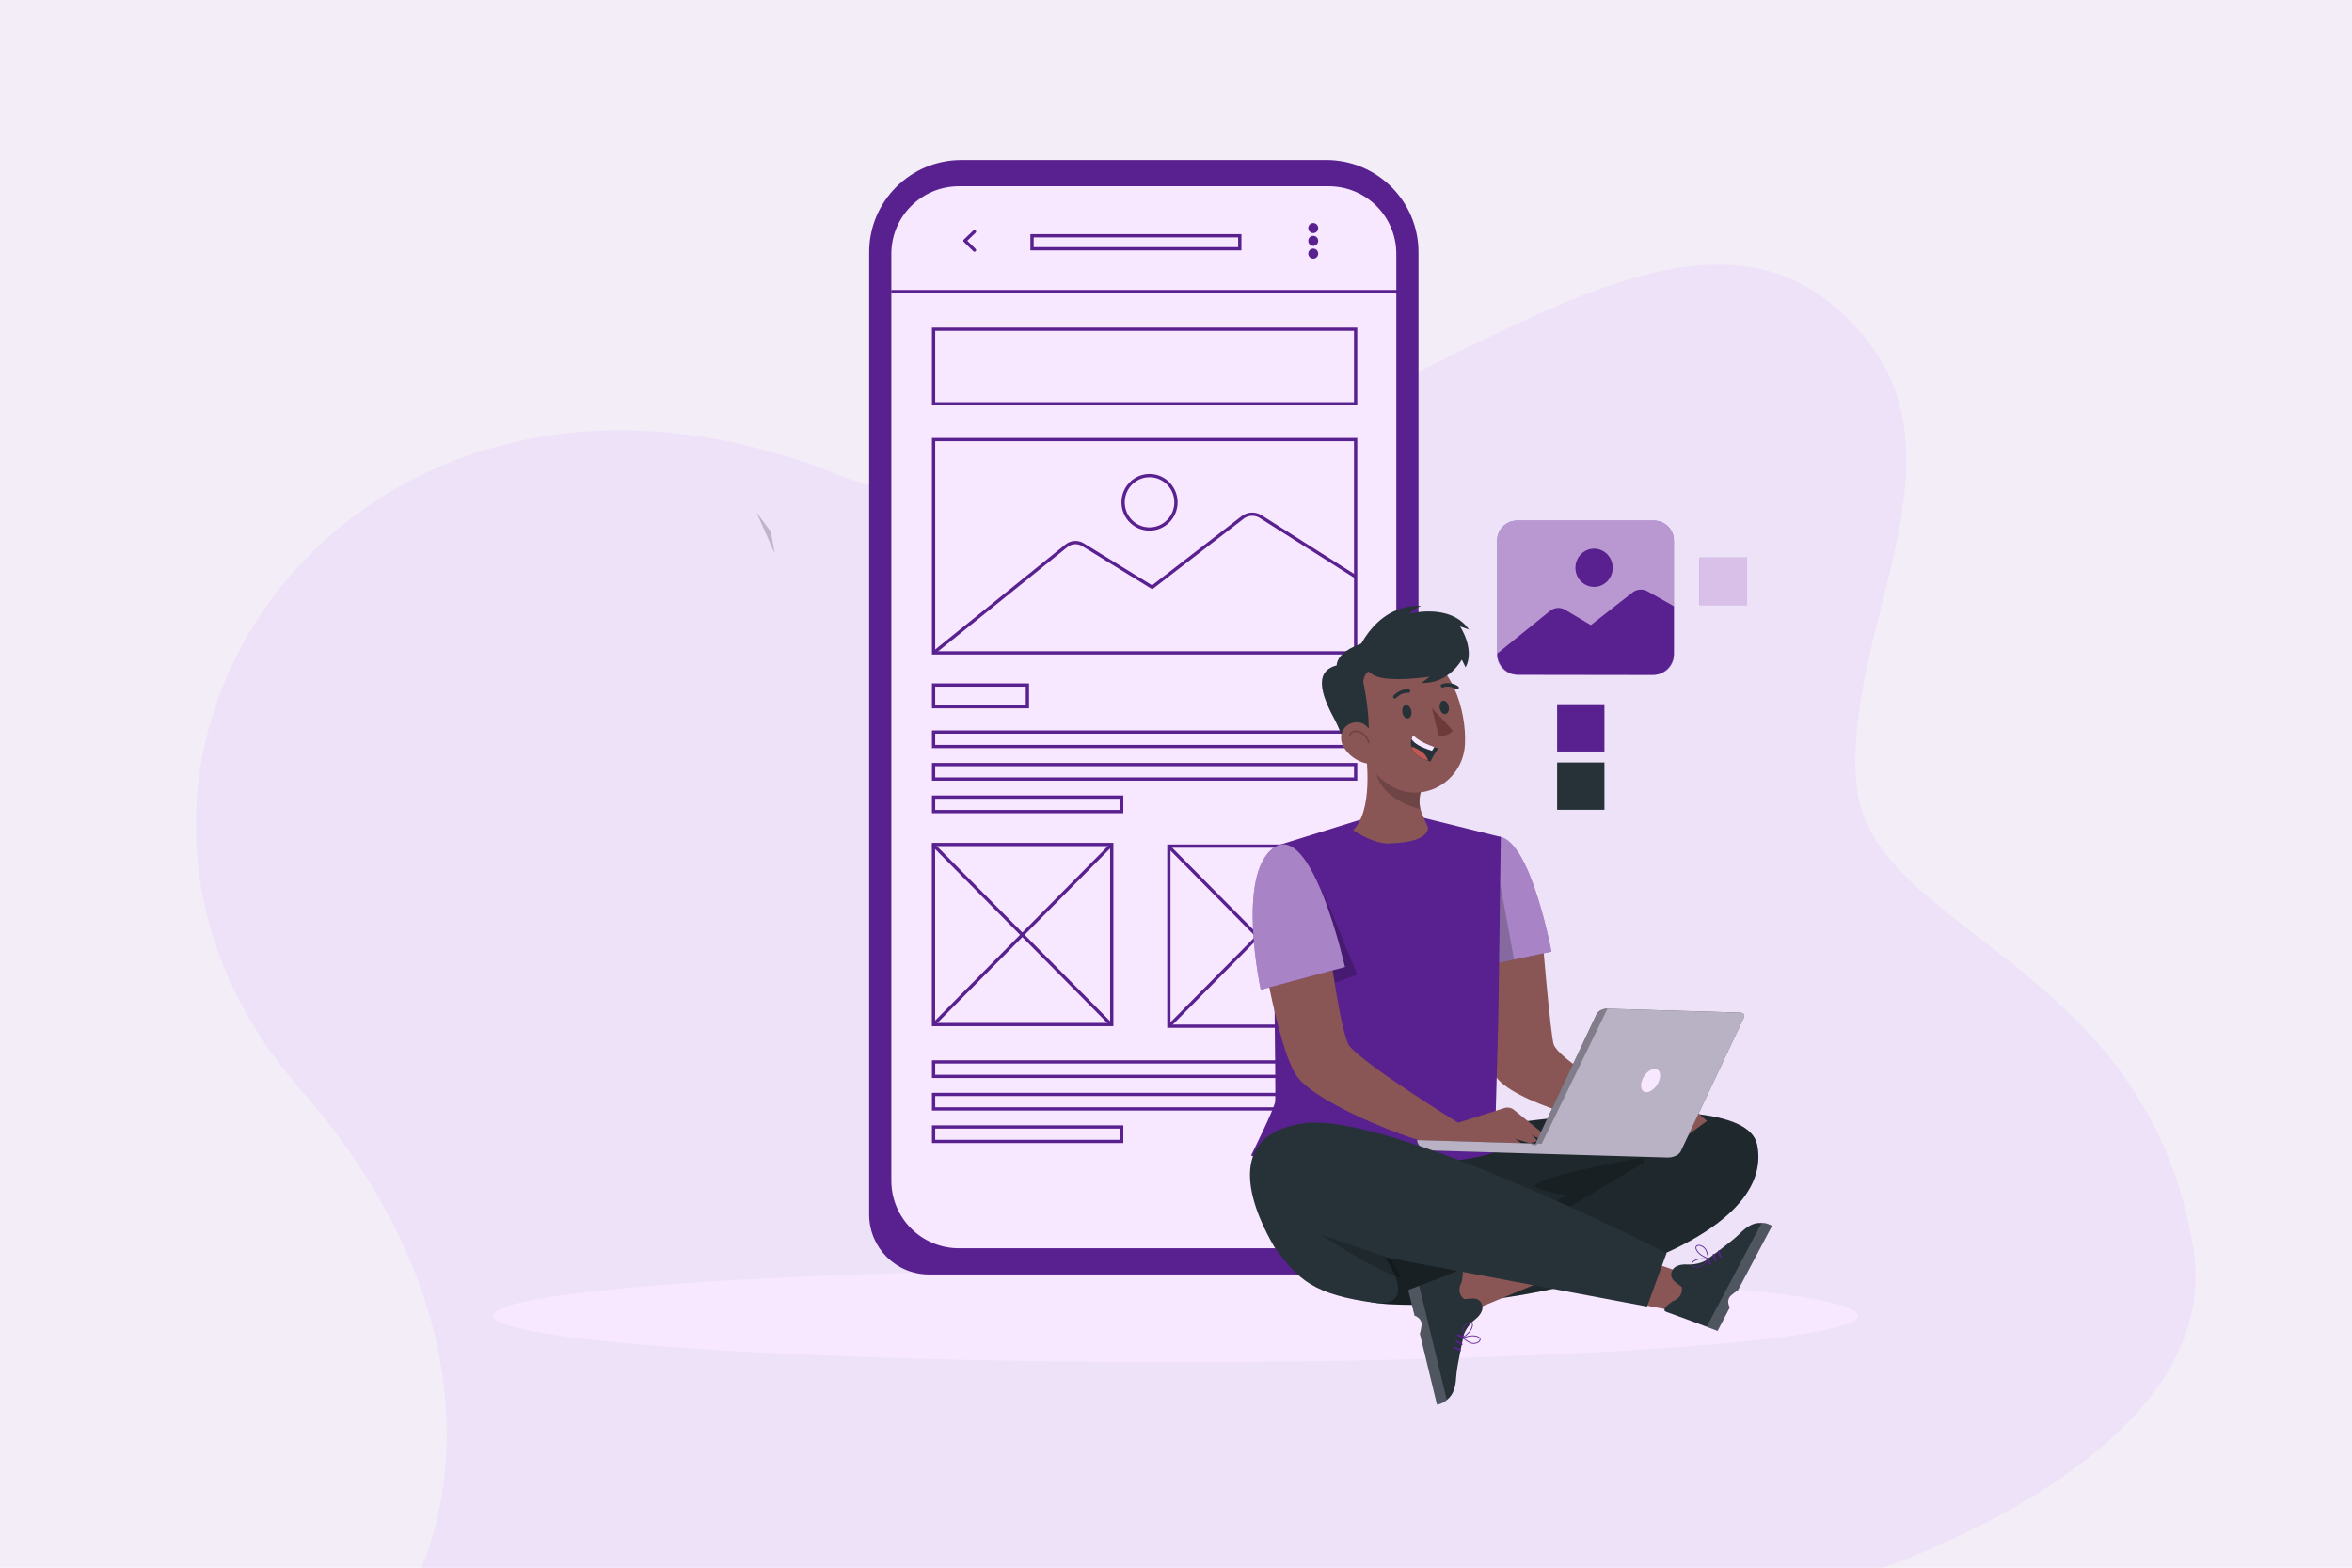 <svg width="720" height="480" viewBox="0 0 720 480" fill="none" xmlns="http://www.w3.org/2000/svg">
<g clip-path="url(#clip0_2599_3786)">
<rect width="720" height="480" fill="#F2EDF6"/>
<path d="M570.791 481.997C570.791 481.997 681.934 447.078 671.415 382.22C656.97 293.155 571.602 285.684 568.216 239.402C564.466 188.15 609.469 133.149 560.715 93.148C492.98 37.569 379.344 193.526 255.209 144.814C106.815 86.582 3.501 235.921 93.664 335.479C161.95 415.661 128.618 480.632 128.618 480.632L570.791 482V481.997Z" fill="#EEE2F9"/>
<g clip-path="url(#clip1_2599_3786)">
<path d="M568.75 402.82C568.75 410.68 475.23 417.06 359.88 417.06C244.53 417.06 151 410.69 151 402.82C151 394.95 244.52 388.58 359.87 388.58C475.22 388.58 568.74 394.95 568.74 402.82H568.75Z" fill="#F8E8FF"/>
<path d="M506.329 159.4H464.389C461.031 159.4 458.309 162.123 458.309 165.48V200.5C458.309 203.858 461.031 206.58 464.389 206.58H506.329C509.686 206.58 512.409 203.858 512.409 200.5V165.48C512.409 162.123 509.686 159.4 506.329 159.4Z" fill="#59208F"/>
<path opacity="0.6" d="M506.329 159.4H464.389C461.031 159.4 458.309 162.123 458.309 165.48V200.5C458.309 203.858 461.031 206.58 464.389 206.58H506.329C509.686 206.58 512.409 203.858 512.409 200.5V165.48C512.409 162.123 509.686 159.4 506.329 159.4Z" fill="#F8E8FF"/>
<path d="M499.738 181.421L486.998 191.391L479.118 186.711C477.658 185.841 475.808 185.981 474.488 187.051L458.368 200.091C458.308 203.661 461.178 206.591 464.748 206.591L506.008 206.651C509.558 206.611 512.408 203.721 512.408 200.171V185.611L504.358 181.061C502.888 180.231 501.068 180.371 499.738 181.411V181.421Z" fill="#59208F"/>
<path d="M493.69 173.85C493.69 177.08 491.13 179.7 487.98 179.7C484.83 179.7 482.27 177.08 482.27 173.85C482.27 170.62 484.83 168 487.98 168C491.13 168 493.69 170.62 493.69 173.85Z" fill="#59208F"/>
<path d="M491.152 215.62H476.672V230.1H491.152V215.62Z" fill="#59208F"/>
<path d="M491.152 233.46H476.672V247.94H491.152V233.46Z" fill="#263238"/>
<path d="M534.82 170.75H520.34V185.23H534.82V170.75Z" fill="#59208F"/>
<path opacity="0.8" d="M534.82 170.75H520.34V185.23H534.82V170.75Z" fill="#F8E8FF"/>
<path opacity="0.2" d="M235.949 162.76C235.949 162.76 231.559 156.89 231.559 156.86L237.199 169.51L235.949 162.76Z" fill="black"/>
<path d="M294.28 49H406.02C421.59 49 434.23 61.64 434.23 77.21V368.72C434.23 380.58 424.6 390.22 412.73 390.22H284.38C274.27 390.22 266.07 382.01 266.07 371.91V77.21C266.07 61.64 278.71 49 294.28 49Z" fill="#59208F"/>
<path d="M406.759 57.03H293.539C282.118 57.03 272.859 66.289 272.859 77.71V361.52C272.859 372.941 282.118 382.2 293.539 382.2H406.759C418.181 382.2 427.439 372.941 427.439 361.52V77.71C427.439 66.289 418.181 57.03 406.759 57.03Z" fill="#F8E8FF"/>
<path d="M379.53 72.19H315.93V76.17H379.53V72.19Z" stroke="#59208F" stroke-miterlimit="10"/>
<path d="M403.532 69.83C403.532 70.68 402.852 71.37 402.012 71.37C401.172 71.37 400.492 70.68 400.492 69.83C400.492 68.98 401.172 68.29 402.012 68.29C402.852 68.29 403.532 68.98 403.532 69.83Z" fill="#59208F"/>
<path d="M403.532 73.75C403.532 74.6 402.852 75.29 402.012 75.29C401.172 75.29 400.492 74.6 400.492 73.75C400.492 72.9 401.172 72.21 402.012 72.21C402.852 72.21 403.532 72.9 403.532 73.75Z" fill="#59208F"/>
<path d="M403.532 77.66C403.532 78.51 402.852 79.2 402.012 79.2C401.172 79.2 400.492 78.51 400.492 77.66C400.492 76.81 401.172 76.12 402.012 76.12C402.852 76.12 403.532 76.81 403.532 77.66Z" fill="#59208F"/>
<path d="M298.311 70.91L295.391 73.71L298.311 76.58" stroke="#59208F" stroke-linecap="round" stroke-linejoin="round"/>
<path d="M414.989 100.8H285.789V123.63H414.989V100.8Z" stroke="#59208F" stroke-miterlimit="10"/>
<path d="M272.82 89.28H428.14" stroke="#59208F" stroke-miterlimit="10"/>
<path d="M414.989 134.59H285.789V199.9H414.989V134.59Z" stroke="#59208F" stroke-miterlimit="10"/>
<path d="M285.789 199.91L326.469 167.1C327.919 165.93 329.939 165.8 331.529 166.78L352.709 179.82L380.379 158.44C381.999 157.19 384.209 157.09 385.929 158.18L414.989 176.61" stroke="#59208F" stroke-miterlimit="10"/>
<path d="M351.899 161.97C356.367 161.97 359.989 158.312 359.989 153.8C359.989 149.288 356.367 145.63 351.899 145.63C347.431 145.63 343.809 149.288 343.809 153.8C343.809 158.312 347.431 161.97 351.899 161.97Z" stroke="#59208F" stroke-miterlimit="10"/>
<path d="M314.509 209.75H285.789V216.39H314.509V209.75Z" stroke="#59208F" stroke-miterlimit="10"/>
<path d="M414.989 224.14H285.789V228.57H414.989V224.14Z" stroke="#59208F" stroke-miterlimit="10"/>
<path d="M414.989 234.1H285.789V238.53H414.989V234.1Z" stroke="#59208F" stroke-miterlimit="10"/>
<path d="M343.379 244.06H285.789V248.49H343.379V244.06Z" stroke="#59208F" stroke-miterlimit="10"/>
<path d="M414.989 325.14H285.789V329.57H414.989V325.14Z" stroke="#59208F" stroke-miterlimit="10"/>
<path d="M414.989 335.1H285.789V339.53H414.989V335.1Z" stroke="#59208F" stroke-miterlimit="10"/>
<path d="M343.379 345.06H285.789V349.49H343.379V345.06Z" stroke="#59208F" stroke-miterlimit="10"/>
<path d="M340.332 258.57H285.762V313.7H340.332V258.57Z" stroke="#59208F" stroke-miterlimit="10"/>
<path d="M285.762 313.7L340.332 258.57" stroke="#59208F" stroke-miterlimit="10"/>
<path d="M340.152 313.7L285.582 258.57" stroke="#59208F" stroke-miterlimit="10"/>
<path d="M412.39 259.07H357.82V314.2H412.39V259.07Z" stroke="#59208F" stroke-miterlimit="10"/>
<path d="M357.82 314.2L412.39 259.07" stroke="#59208F" stroke-miterlimit="10"/>
<path d="M412.211 314.2L357.641 259.07" stroke="#59208F" stroke-miterlimit="10"/>
<path d="M425.481 350.04C425.481 350.04 533.481 328.07 537.921 350.56C544.261 382.66 466.241 401.83 425.061 399.31C383.881 396.78 425.481 350.04 425.481 350.04Z" fill="#263238"/>
<path opacity="0.2" d="M425.481 350.04C425.481 350.04 533.481 328.07 537.921 350.56C544.261 382.66 466.241 401.83 425.061 399.31C383.881 396.78 425.481 350.04 425.481 350.04Z" fill="black"/>
<path opacity="0.2" d="M502.529 356.41L451.219 386.94L457.659 396.69C457.659 396.69 453.969 401.83 447.699 385.52L479.469 365.84C479.469 365.84 469.749 364.57 470.029 363.06C470.519 360.57 492.089 356.44 501.919 354.58C502.429 354.41 502.979 354.69 503.149 355.2C503.319 355.71 503.039 356.26 502.529 356.43V356.41Z" fill="black"/>
<path opacity="0.2" d="M449.491 383.28L457.811 397.7C446.981 399.26 436.011 399.8 425.061 399.31C421.461 399.18 417.911 398.43 414.591 397.09L411.691 391.39L418.691 378.29L449.491 383.29V383.28Z" fill="black"/>
<path d="M466.342 378.14L443.512 391.69L447.212 402.68L473.862 391.64L466.342 378.14Z" fill="#895555"/>
<path d="M431.07 394.97L433.04 402.85C433.04 402.85 434.68 403.25 435.15 404.91C435.41 405.84 434.66 408.37 434.66 408.37L439.91 430.09C439.91 430.09 441.4 429.73 441.99 429.34C442.7 428.86 443.29 428.36 443.76 427.84C445.41 426.05 445.66 423.39 445.78 421.42C445.98 418.12 448.16 408.51 448.16 408.51C448.16 408.51 448.96 406.01 451.68 403.88C453.2 402.69 453.93 401.15 453.82 400.18C453.6 398.2 452.2 397.42 450.36 397.59L448.21 397.79C446.71 396.6 446.3 394.66 447.32 392.84C447.32 392.84 448.72 388.18 446.73 388.91C445.59 389.33 440.58 391.39 436.58 392.9C435.65 393.25 434.76 393.58 433.99 393.88C432.27 394.53 431.09 394.98 431.09 394.98L431.07 394.97Z" fill="#263238"/>
<path d="M447.171 413.64C447.231 413.52 447.211 413.37 447.111 413.27C446.661 412.83 446.101 412.51 445.461 412.36C445.121 412.28 444.951 412.82 445.291 412.9C445.861 413.04 446.361 413.32 446.751 413.7C446.881 413.83 447.081 413.8 447.171 413.64Z" fill="#59208F"/>
<path d="M447.671 411.75C447.731 411.63 447.711 411.48 447.611 411.38C447.161 410.94 446.601 410.62 445.961 410.47C445.621 410.39 445.451 410.93 445.791 411.01C446.361 411.15 446.861 411.43 447.251 411.81C447.381 411.94 447.581 411.91 447.671 411.75Z" fill="#59208F"/>
<path d="M448.089 409.82C448.149 409.7 448.129 409.55 448.029 409.45C447.579 409.01 447.019 408.69 446.379 408.53C446.039 408.45 445.869 408.99 446.209 409.07C446.779 409.21 447.279 409.49 447.669 409.87C447.799 410 447.999 409.97 448.089 409.81V409.82Z" fill="#59208F"/>
<path opacity="0.2" d="M433.982 393.869C432.262 394.519 431.082 394.969 431.082 394.969L433.052 402.849C433.052 402.849 434.692 403.249 435.162 404.909C435.422 405.839 434.672 408.369 434.672 408.369L439.922 430.089C439.922 430.089 441.412 429.729 442.002 429.339C442.332 429.119 442.622 428.889 442.902 428.659L434.432 393.699C434.292 393.749 434.132 393.809 434.002 393.859L433.982 393.869Z" fill="#F8E8FF"/>
<path d="M447.789 409.68C448.529 409.43 449.269 409.18 450.039 409.07C450.809 408.95 451.619 408.98 452.339 409.27C452.679 409.4 453.019 409.64 453.089 409.99C453.159 410.36 452.879 410.72 452.559 410.93C451.949 411.34 451.169 411.42 450.449 411.26C449.739 411.1 448.369 410.12 447.789 409.68Z" stroke="#59208F" stroke-width="0.25" stroke-miterlimit="10"/>
<path d="M447.769 409.59C448.389 409.12 449.019 408.66 449.549 408.09C450.079 407.52 450.519 406.85 450.699 406.09C450.779 405.74 450.789 405.32 450.529 405.07C450.259 404.8 449.809 404.83 449.459 404.97C448.779 405.24 448.259 405.84 447.989 406.52C447.709 407.2 447.739 408.87 447.769 409.6" stroke="#59208F" stroke-width="0.25" stroke-miterlimit="10"/>
<path d="M471.812 283.101C471.812 283.101 474.702 318.091 475.692 319.991C479.042 326.421 502.172 337.961 502.172 337.961L514.202 335.811L522.562 343.221L516.782 347.481L510.232 344.781C506.592 345.321 502.922 345.531 499.242 345.421C493.062 345.241 462.292 337.541 457.562 329.091C452.832 320.641 452.902 281.391 452.902 281.391L471.812 283.111V283.101Z" fill="#895555"/>
<path d="M451.951 296.231C451.951 296.231 443.661 265.331 455.361 257.171C467.061 249.011 474.921 291.381 474.921 291.381L451.941 296.231H451.951Z" fill="#59208F"/>
<path opacity="0.5" d="M451.951 296.231C451.951 296.231 443.661 265.331 455.361 257.171C467.061 249.011 474.921 291.381 474.921 291.381L451.941 296.231H451.951Z" fill="#F8E8FF"/>
<path d="M457.551 352.46L458.661 311.87L459.431 256.27L435.601 250.36L418.911 250.2L390.681 258.99L389.721 272.61C389.721 272.61 390.591 335.31 390.381 337.19C390.121 339.5 382.961 353.83 382.961 353.83C412.761 361.55 457.961 354.55 457.541 352.46H457.551Z" fill="#59208F"/>
<path opacity="0.2" d="M458.832 294.78L459.232 270.57L463.492 293.8L458.832 294.78Z" fill="black"/>
<path opacity="0.2" d="M407.94 297.1C408.68 296.98 411.71 296.08 411.71 296.08L404.82 272.49L415.48 298.41L408.54 300.94L407.93 297.1H407.94Z" fill="black"/>
<path d="M405.292 277.82C405.292 277.82 409.973 316.71 413.223 320.42C418.723 326.7 446.372 343.76 446.372 343.76L460.562 339.25C461.552 338.96 462.643 339.16 463.423 339.8L472.802 347.41L471.862 348.16C471.452 348.48 470.883 348.53 470.423 348.29L468.953 347.5L470.573 349.18L470.033 349.61C469.493 350.04 468.762 350.18 468.092 349.97L463.832 348.69L467.712 351.44C466.802 352.16 465.573 352.38 464.453 352.03L458.223 350.05C453.913 350.9 449.533 351.4 445.133 351.53C437.723 351.77 403.163 338.54 396.923 329.41C390.673 320.29 385.062 282.99 385.062 282.99L405.303 277.79L405.292 277.82Z" fill="#895555"/>
<path d="M385.953 303.03C385.953 303.03 378.283 267.69 389.983 259.52C401.683 251.36 411.713 296.08 411.713 296.08L385.953 303.03Z" fill="#59208F"/>
<path opacity="0.5" d="M385.953 303.03C385.953 303.03 378.283 267.69 389.983 259.52C401.683 251.36 411.713 296.08 411.713 296.08L385.953 303.03Z" fill="#F8E8FF"/>
<path d="M478.353 350.39L456.753 349.75L433.833 349.07C433.833 349.07 433.833 349.07 433.833 349.08C433.793 350.78 435.653 352.21 437.983 352.27L460.883 352.95L473.983 353.34C473.983 353.34 474.023 353.34 474.043 353.34L510.493 354.41C512.803 354.46 514.703 353.14 514.743 351.46L478.353 350.39Z" fill="#263238"/>
<path d="M511.164 354.26L470.504 353.06C469.804 353.03 469.254 352.56 469.274 351.99C469.274 351.88 469.304 351.78 469.344 351.68L488.654 310.74C489.144 309.57 490.534 308.8 492.074 308.84L532.764 310.04C533.454 310.06 533.994 310.52 533.984 311.08C533.984 311.2 533.954 311.31 533.904 311.42L514.594 352.36C514.094 353.53 512.714 354.29 511.174 354.26H511.164Z" fill="#263238"/>
<path opacity="0.7" d="M532.763 310.05L492.073 308.85C490.523 308.81 489.143 309.58 488.653 310.75L470.073 350.14L456.753 349.75L433.833 349.07C433.833 349.07 433.833 349.07 433.833 349.08C433.793 350.78 435.653 352.21 437.983 352.27L460.883 352.95L473.983 353.34C473.983 353.34 474.023 353.34 474.043 353.34L510.493 354.41C511.223 354.43 511.903 354.29 512.513 354.07C513.463 353.78 514.243 353.17 514.593 352.36L533.903 311.42C533.953 311.31 533.983 311.2 533.983 311.08C534.003 310.53 533.453 310.06 532.763 310.04V310.05Z" fill="#F8E8FF"/>
<path d="M507.681 331.411C506.741 333.371 504.921 334.691 503.601 334.371C502.281 334.051 501.981 332.231 502.891 330.261C503.801 328.291 505.641 327.011 506.961 327.321C508.281 327.641 508.621 329.391 507.671 331.411H507.681Z" fill="#F8E8FF"/>
<g opacity="0.3">
<path d="M469.324 350.13L470.074 350.15" stroke="black" stroke-linecap="round" stroke-linejoin="round"/>
<path d="M488.654 310.75L470.074 350.14L471.954 350.2L492.074 308.85C490.524 308.81 489.144 309.58 488.654 310.75Z" fill="black"/>
</g>
<path d="M488.223 396.72L514.293 401.71L518.813 391.03L491.533 381.63L488.223 396.72Z" fill="#895555"/>
<path d="M525.784 407.5L529.534 400.29C529.534 400.29 528.564 398.91 529.324 397.35C529.744 396.48 531.984 395.09 531.984 395.09L542.454 375.34C542.454 375.34 541.104 374.62 540.404 374.53C539.544 374.42 538.784 374.41 538.094 374.48C535.674 374.73 533.724 376.55 532.324 377.95C529.984 380.29 521.984 386.03 521.984 386.03C521.984 386.03 519.734 387.37 516.274 387.16C514.344 387.05 512.774 387.72 512.214 388.51C511.064 390.14 511.594 391.65 513.084 392.75L514.824 394.03C515.154 395.91 514.184 397.64 512.204 398.33C512.204 398.33 508.064 400.89 510.044 401.66C511.174 402.1 516.294 403.88 520.294 405.41C521.224 405.77 522.104 406.1 522.884 406.4C524.604 407.05 525.784 407.5 525.784 407.5Z" fill="#263238"/>
<path d="M526.115 382.85C525.985 382.9 525.905 383.03 525.915 383.17C525.965 383.8 526.165 384.41 526.545 384.95C526.745 385.24 527.235 384.95 527.035 384.65C526.695 384.17 526.515 383.63 526.475 383.08C526.465 382.9 526.295 382.78 526.125 382.84L526.115 382.85Z" fill="#59208F"/>
<path d="M524.486 383.93C524.356 383.98 524.276 384.11 524.286 384.25C524.336 384.88 524.536 385.49 524.916 386.03C525.116 386.31 525.606 386.03 525.406 385.74C525.066 385.26 524.886 384.72 524.846 384.17C524.836 383.99 524.666 383.87 524.496 383.93H524.486Z" fill="#59208F"/>
<path d="M522.884 385.1C522.754 385.15 522.674 385.28 522.684 385.42C522.734 386.05 522.934 386.66 523.314 387.2C523.514 387.48 524.004 387.2 523.804 386.9C523.464 386.42 523.284 385.88 523.244 385.33C523.234 385.15 523.064 385.03 522.894 385.09L522.884 385.1Z" fill="#59208F"/>
<path opacity="0.2" d="M529.323 397.349C529.743 396.479 531.983 395.089 531.983 395.089L542.453 375.339C542.453 375.339 541.103 374.619 540.403 374.529C540.013 374.479 539.643 374.449 539.283 374.439L522.453 406.229C522.593 406.279 522.753 406.339 522.883 406.389C524.603 407.039 525.783 407.489 525.783 407.489L529.533 400.279C529.533 400.279 528.563 398.899 529.323 397.339V397.349Z" fill="#F8E8FF"/>
<path d="M523.013 385.4C522.293 385.1 521.573 384.79 520.923 384.37C520.273 383.95 519.683 383.39 519.333 382.7C519.173 382.38 519.063 381.97 519.253 381.66C519.453 381.34 519.893 381.25 520.273 381.31C520.993 381.41 521.643 381.87 522.073 382.46C522.503 383.05 522.873 384.69 523.013 385.4Z" stroke="#59208F" stroke-width="0.25" stroke-miterlimit="10"/>
<path d="M522.974 385.49C522.194 385.42 521.415 385.36 520.645 385.43C519.875 385.5 519.095 385.72 518.455 386.17C518.165 386.38 517.874 386.69 517.904 387.05C517.924 387.43 518.285 387.71 518.645 387.84C519.335 388.09 520.114 387.98 520.774 387.66C521.434 387.34 522.525 386.06 522.985 385.49" stroke="#59208F" stroke-width="0.25" stroke-miterlimit="10"/>
<path d="M390.151 381.88C384.771 372.72 372.721 347.96 398.771 343.98C424.821 339.99 510.171 383.68 510.171 383.68L504.201 400.04L424.001 384.96C424.001 384.96 434.591 400 421.241 398.94C401.851 396.44 397.311 391.65 390.151 381.88Z" fill="#263238"/>
<path opacity="0.2" d="M425.9 385.461L404 377.851C404 377.851 422.21 389.741 428.97 391.291L425.9 385.461Z" fill="black"/>
<path d="M414.203 254.171C420.093 248.531 418.913 233.211 417.343 225.311L435.893 239.601C435.523 240.531 435.213 241.481 434.963 242.451C434.463 244.181 434.413 246.021 434.833 247.771C435.233 249.221 437.103 253.201 437.103 253.201C437.103 253.201 438.253 257.711 426.223 258.191C420.973 258.971 414.203 254.171 414.203 254.171Z" fill="#895555"/>
<path opacity="0.2" d="M420.981 233.23C420.461 242.59 430.041 246.57 434.841 247.78C434.431 246.02 434.471 244.19 434.971 242.46L420.971 233.23H420.981Z" fill="black"/>
<path d="M413.922 218.531C416.732 229.401 418.102 235.581 424.902 240.101C435.142 246.901 447.872 239.421 448.452 227.901C448.982 217.531 444.292 201.501 432.362 199.311C420.612 197.151 411.102 207.661 413.922 218.521V218.531Z" fill="#895555"/>
<path d="M409.172 203.741C409.582 196.951 426.282 193.75 431.582 196.18C432.372 196.54 423.412 203.231 423.972 202.901L419.612 205.341C418.862 205.321 417.612 206.401 417.302 208.701C417.302 208.701 421.302 226.621 417.052 232.821C412.442 231.611 410.822 224.521 408.672 220.521C405.462 214.561 401.292 205.731 409.172 203.741Z" fill="#263238"/>
<path d="M411.214 228.531C412.664 231.191 415.254 232.931 417.704 233.601C421.394 234.601 421.964 230.771 420.974 227.371C420.084 224.311 418.414 220.681 414.694 221.191C411.024 221.691 409.554 225.501 411.214 228.541V228.531Z" fill="#895555"/>
<path d="M429.303 218.2C429.523 219.33 430.313 220.12 431.063 219.97C431.823 219.82 432.253 218.79 432.043 217.66C431.823 216.53 431.033 215.74 430.283 215.89C429.523 216.04 429.083 217.07 429.303 218.2Z" fill="#263238"/>
<path d="M440.744 216.87C440.964 218 441.754 218.79 442.504 218.64C443.264 218.49 443.704 217.46 443.484 216.33C443.264 215.2 442.474 214.41 441.724 214.56C440.964 214.71 440.524 215.74 440.744 216.87Z" fill="#263238"/>
<path d="M438.332 216.82C438.332 216.82 443.082 221.72 444.692 223.78C443.352 225.5 440.452 225.37 440.452 225.37L438.332 216.82Z" fill="#6D3939"/>
<path d="M426.88 213.89C427.07 213.93 427.27 213.87 427.41 213.71C429.05 211.9 431.06 212.14 431.08 212.14C431.38 212.18 431.66 211.97 431.71 211.68C431.75 211.39 431.55 211.12 431.25 211.08C431.14 211.07 428.62 210.77 426.59 213.01C426.39 213.23 426.41 213.57 426.64 213.76C426.71 213.82 426.8 213.86 426.89 213.88L426.88 213.89Z" fill="#263238"/>
<path opacity="0.2" d="M413.211 225.01C413.541 224.27 414.421 223.85 415.251 223.89C416.081 223.93 416.841 224.36 417.451 224.9C418.181 225.56 418.721 226.4 419.021 227.33" stroke="black" stroke-width="0.5" stroke-linecap="round" stroke-linejoin="round"/>
<path d="M446.244 211.061C446.344 211.021 446.424 210.951 446.494 210.861C446.664 210.611 446.594 210.281 446.344 210.111C443.824 208.471 441.484 209.451 441.374 209.481C441.094 209.601 440.964 209.921 441.084 210.191C441.204 210.461 441.524 210.591 441.804 210.471C441.904 210.431 443.704 209.691 445.734 211.011C445.894 211.111 446.084 211.121 446.254 211.061H446.244Z" fill="#263238"/>
<path d="M440.242 229.161C439.362 230.441 438.582 231.771 437.902 233.161C437.642 233.081 437.372 233.011 437.122 232.921C433.592 231.801 432.312 230.121 431.992 228.591C431.842 227.841 431.882 227.061 432.092 226.321C432.202 225.901 432.362 225.501 432.582 225.131C434.102 226.841 437.302 228.141 439.052 228.751C439.812 228.981 440.252 229.151 440.252 229.151L440.242 229.161Z" fill="#263238"/>
<path d="M439.081 228.731L438.361 229.891C435.041 228.831 432.851 227.651 432.121 226.291C432.231 225.871 432.391 225.471 432.611 225.101C434.141 226.831 437.331 228.111 439.081 228.721V228.731Z" fill="#F8E8FF"/>
<path d="M437.153 232.891C433.623 231.771 432.343 230.091 432.023 228.561C433.353 229.011 434.603 229.691 435.703 230.571C436.413 231.171 436.923 231.981 437.163 232.891H437.153Z" fill="#C15854"/>
<path d="M414.553 201.86C414.553 201.86 419.673 185.09 435.023 185.49C433.643 186.07 432.373 186.9 431.303 187.95C431.303 187.95 443.993 184.45 449.683 192.77L446.943 191.79C446.943 191.79 451.603 198.68 448.663 204.34L447.493 201.99C447.493 201.99 443.423 209.5 435.183 209.1L437.653 207.2C437.653 207.2 424.003 209.28 420.073 206.46C418.063 205.14 416.213 203.6 414.543 201.87L414.553 201.86Z" fill="#263238"/>
</g>
</g>
<defs>
<clipPath id="clip0_2599_3786">
<rect width="720" height="480" fill="white"/>
</clipPath>
<clipPath id="clip1_2599_3786">
<rect width="417.75" height="381.09" fill="white" transform="translate(151 49)"/>
</clipPath>
</defs>
</svg>
